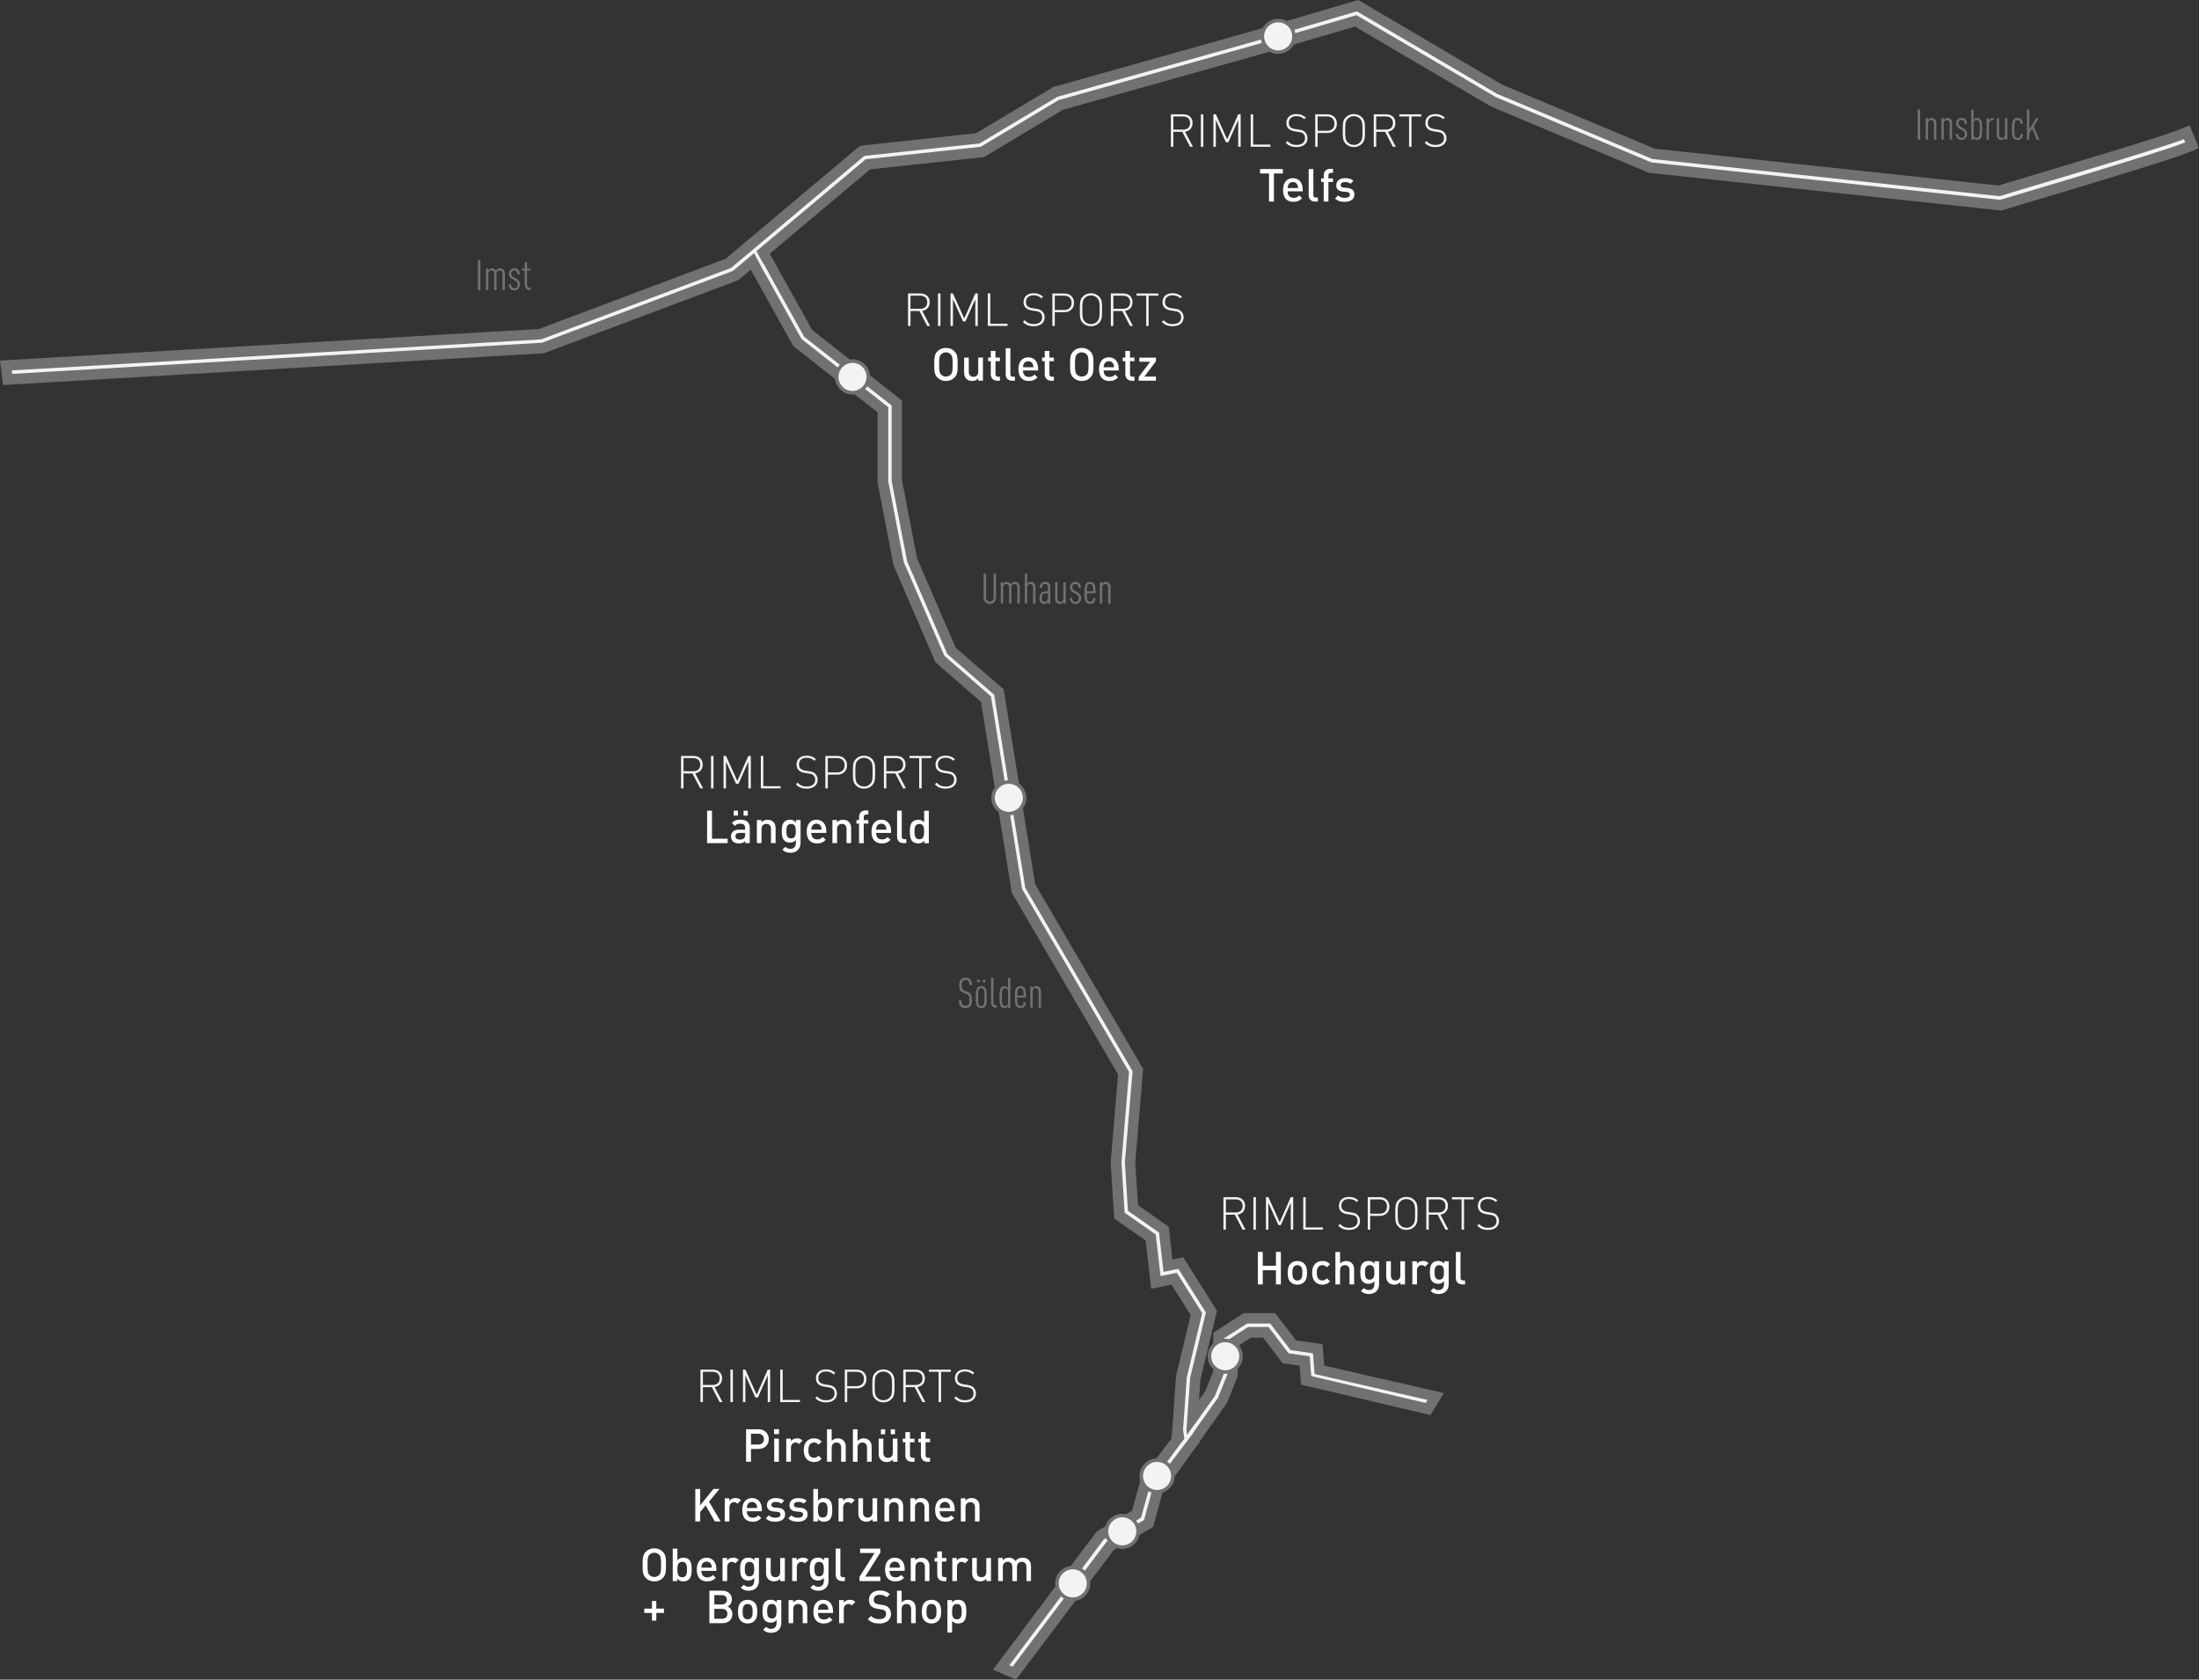 <svg xmlns="http://www.w3.org/2000/svg" id="Ebene_2" data-name="Ebene 2" viewBox="0 0 626.59 478.62"><rect x="0" y="0" width="626.59" height="478.62" fill="#333333" stroke="none"/><defs><style>      .cls-1 {        fill: #fff;      }      .cls-2 {        fill: #f3f3f3;      }      .cls-3 {        fill: #707173;      }    </style></defs><g id="Ebene_2-2" data-name="Ebene 2"><g><path class="cls-2" d="M1.69,104.15l152.2-8.93,53.64-20.18,38.13-32.05,32.95-3.56,22.07-13.22,57.48-16.16,28.66-8.41,40.46,23.79,43.88,18.43,98.49,10.55c1.12-.37,4.37-1.35,11.55-3.49,13.43-4.02,35.91-10.74,40.53-12.63l1.39-.57,1.51,3.7-1.39.57c-4.24,1.74-21.28,7.03-50.64,15.74-1.09.32-1.79.53-2,.59l-.41.17-100.04-10.72-44.67-18.76-39.2-23.04-27.02,7.93-57.05,16.04-22.3,13.38-32.62,3.53-37.72,31.71-54.88,20.63L2.19,108.12l-.5-3.98Z"></path><path class="cls-3" d="M386.62,3.24l.19.11,39.8,23.4,44.18,18.55,99.04,10.61c1.38-.58,45.58-13.45,52.47-16.27l.38.93c-7.25,2.97-52.45,16.26-52.58,16.31l-.12.05h-.13s-99.31-10.65-99.31-10.65l-44.37-18.64-39.67-23.32-27.65,8.12-57.23,16.09-22.19,13.31-32.74,3.54-37.87,31.83-.08.03-54.35,20.43L3.5,106.54l-.12-.99,150.83-8.85,54.1-20.35,37.97-31.92.15-.02,32.68-3.53,22.18-13.29,57.29-16.11,28.06-8.24M387.02,0l-1.24.36-28.06,8.24-57.26,16.1-.39.11-.34.21-21.61,12.95-32.02,3.46-.15.02-.91.1-.7.59-37.58,31.59-53.19,20.01L3.2,102.56l-3.2.19.4,3.18.12.99.35,2.78,2.8-.16,150.89-8.86.45-.03.43-.16,54.35-20.43.07-.03.49-.18.4-.33,37.17-31.25,31.83-3.44.66-.07.57-.34,21.84-13.11,56.84-15.98,26.43-7.76,38.55,22.66.17.1.19.08,44.37,18.64.41.17.44.05,99.31,10.64h.13s.76.1.76.1l.69-.29c.27-.08.93-.28,1.91-.57,29.41-8.72,46.49-14.04,50.78-15.79l2.78-1.14-1.14-2.78-.38-.93-1.14-2.78-2.78,1.14c-4.56,1.87-26.99,8.58-40.39,12.59-6.96,2.08-9.97,2.99-11.28,3.41l-97.95-10.5-43.59-18.3L388.33.77l-.2-.11-1.12-.65h0Z"></path></g><g><polygon class="cls-2" points="336.65 392.21 340.92 374.44 334.57 364.36 329.36 365.4 327.89 352.61 318.97 346.37 318.02 331.13 320.15 305.78 289.75 253.82 280.95 199.23 267.82 187.79 256.06 160.64 251.58 137.3 251.57 116.77 227.2 97.62 214.69 75.13 218.23 73.27 230.31 94.98 255.57 114.82 255.57 136.92 259.92 159.5 271.17 185.47 284.67 197.17 293.58 252.45 324.24 304.86 322.03 331.17 322.85 344.2 331.65 350.37 332.84 360.62 336.49 359.89 345.2 373.73 340.61 392.82 339.8 404.12 344.84 397.05 347.26 390.98 347.26 380.52 354.88 375.63 362.66 375.63 368.52 383.3 375.5 384.3 375.97 390.3 409.1 397.91 406.94 401.48 372.19 393.31 371.76 387.8 366.34 387.03 360.68 379.63 356.05 379.63 351.26 382.71 351.23 391.84 348.34 399.02 334.8 418.05 336.65 392.21"></polygon><path class="cls-3" d="M217.63,75.28l11.52,20.69,24.92,19.58v21.51l4.41,22.89,11.45,26.43,13.34,11.56.03.18,8.85,54.85,30.56,52.24v.16s-2.18,25.79-2.18,25.79l.87,13.86,8.85,6.19,1.29,11.2,4.24-.85,7.83,12.43-.05.21-4.43,18.39-1.19,16.75,8.24-11.57,2.6-6.5v-9.92l6.56-4.21h6.6l5.79,7.57,6.4.91.45,5.9,32.19,7.4-.52.86-32.62-7.67-.43-5.62-6.01-.86-5.73-7.5h-5.81l-5.85,3.76-.04,9.66-2.71,6.75-10.34,14.52,1.46-20.38,4.39-18.26-7.24-11.49-4.63.92-1.37-11.84-8.87-6.21-.9-14.42,2.16-25.71-30.49-52.13v-.09s-8.85-54.76-8.85-54.76l-13.29-11.58-11.55-26.69-4.43-23.04v-21.12s-24.71-19.41-24.71-19.41l-11.61-20.88.88-.46M218.83,71.26l-2.59,1.36-.88.46-2.72,1.43,1.49,2.69,11.61,20.88.29.53.47.37,23.56,18.51v19.66s0,.29,0,.29l.05.28,4.43,23.04.06.32.13.3,11.55,26.69.27.62.51.45,12.47,10.87,8.66,53.69v.09s.1.56.1.56l.28.49,30.01,51.31-2.08,24.76-.02.22v.22s.92,14.42.92,14.42l.09,1.44,1.18.83,7.77,5.44,1.21,10.5.37,3.24,3.2-.64,2.6-.52,5.46,8.67-4.1,17.03-.06.24-.02.25-1.46,20.38-.76,10.66,6.2-8.71,10.34-14.52.21-.29.13-.33,2.71-6.75.21-.53v-.57s.03-8.03.03-8.03l3.74-2.4h3.45l4.83,6.32.74.97,1.21.17,3.63.52.25,3.22.17,2.19,2.14.5,32.62,7.67,2.12.5,1.13-1.86.52-.86,2.16-3.55-4.05-.93-30.04-6.9-.29-3.7-.18-2.4-2.38-.34-5.18-.74-5.04-6.59-.9-1.18h-8.96l-.74.48-6.56,4.21-1.38.89v10.98l-2.25,5.63-1.83,2.58.42-5.85,4.37-18.14.05-.21.29-1.23-.67-1.07-7.83-12.43-1.1-1.75-2.03.4-1.04.21-.92-7.97-.15-1.34-1.11-.77-7.66-5.37-.77-12.2,2.15-25.57v-.15s.09-.95.09-.95l-.48-.82-30.28-51.76-8.76-54.29-.03-.17-.17-1.08-.83-.72-12.83-11.12-11.05-25.5-4.29-22.29v-22.68l-1.15-.9-24.44-19.21-11.22-20.16-1.42-2.56h0Z"></path></g><g><polygon class="cls-2" points="285.27 475.14 313.52 437.5 323.85 431.47 326.45 422.06 336.62 408.68 339.8 411.1 330.05 423.94 327.28 434.11 316.34 440.48 289.01 476.77 285.27 475.14"></polygon><path class="cls-3" d="M336.9,410.78l.8.61-9.02,11.88-2.69,9.85-10.67,6.22-26.8,35.58-.92-.4,26.93-35.88,10.6-6.18,2.69-9.72,7.06-9.3,2.02-2.66M336.33,406.57l-1.81,2.39-2.02,2.66-7.06,9.3-.35.46-.15.56-2.36,8.54-9.54,5.57-.52.31-.36.48-26.93,35.88-2.28,3.03,3.47,1.52.92.4,2.17.95,1.43-1.89,26.44-35.1,10.15-5.92,1.06-.62.32-1.18,2.53-9.29,8.67-11.42,1.81-2.39-2.39-1.81-.8-.61-2.39-1.82h0Z"></path></g></g><g id="Ebene_3" data-name="Ebene 3"><g><path class="cls-2" d="M242.92,111.91c-2.48,0-4.5-2.02-4.5-4.5s2.02-4.5,4.5-4.5,4.5,2.02,4.5,4.5-2.02,4.5-4.5,4.5Z"></path><path class="cls-3" d="M242.92,103.4c2.21,0,4,1.79,4,4s-1.79,4-4,4-4-1.79-4-4,1.79-4,4-4M242.92,102.4c-2.76,0-5,2.24-5,5s2.24,5,5,5,5-2.24,5-5-2.24-5-5-5h0Z"></path></g><g><circle class="cls-2" cx="287.46" cy="227.34" r="4.5"></circle><path class="cls-3" d="M287.46,223.34c2.21,0,4,1.79,4,4s-1.79,4-4,4-4-1.79-4-4,1.79-4,4-4M287.46,222.34c-2.76,0-5,2.24-5,5s2.24,5,5,5,5-2.24,5-5-2.24-5-5-5h0Z"></path></g><g><circle class="cls-2" cx="305.68" cy="451.18" r="4.5"></circle><path class="cls-3" d="M305.68,447.18c2.21,0,4,1.79,4,4s-1.79,4-4,4-4-1.79-4-4,1.79-4,4-4M305.68,446.18c-2.76,0-5,2.24-5,5s2.24,5,5,5,5-2.24,5-5-2.24-5-5-5h0Z"></path></g><g><path class="cls-2" d="M319.79,440.86c-2.48,0-4.5-2.02-4.5-4.5s2.02-4.5,4.5-4.5,4.5,2.02,4.5,4.5-2.02,4.5-4.5,4.5Z"></path><path class="cls-3" d="M319.78,432.35c2.21,0,4,1.79,4,4s-1.79,4-4,4-4-1.79-4-4,1.79-4,4-4M319.78,431.35c-2.76,0-5,2.24-5,5s2.24,5,5,5,5-2.24,5-5-2.24-5-5-5h0Z"></path></g><g><circle class="cls-2" cx="329.71" cy="420.57" r="4.5"></circle><path class="cls-3" d="M329.71,416.57c2.21,0,4,1.79,4,4s-1.79,4-4,4-4-1.79-4-4,1.79-4,4-4M329.71,415.57c-2.76,0-5,2.24-5,5s2.24,5,5,5,5-2.24,5-5-2.24-5-5-5h0Z"></path></g><g><circle class="cls-2" cx="349.12" cy="386.46" r="4.5"></circle><path class="cls-3" d="M349.12,382.46c2.21,0,4,1.79,4,4s-1.79,4-4,4-4-1.79-4-4,1.79-4,4-4M349.12,381.46c-2.76,0-5,2.24-5,5s2.24,5,5,5,5-2.24,5-5-2.24-5-5-5h0Z"></path></g><g><circle class="cls-2" cx="364.2" cy="10.37" r="4.5"></circle><path class="cls-3" d="M364.2,6.36c2.21,0,4,1.79,4,4s-1.79,4-4,4-4-1.79-4-4,1.79-4,4-4M364.2,5.36c-2.76,0-5,2.24-5,5s2.24,5,5,5,5-2.24,5-5-2.24-5-5-5h0Z"></path></g></g><g id="Ebene_4" data-name="Ebene 4"><g><path class="cls-2" d="M264.2,92.88l-2.21-4.26h-2.55v4.26h-.7v-9.26h3.52c1.51,0,2.65.87,2.65,2.48,0,1.39-.83,2.28-2.13,2.5l2.24,4.28h-.82ZM262.17,84.25h-2.73v3.74h2.73c1.2,0,2.04-.58,2.04-1.87s-.85-1.87-2.04-1.87Z"></path><path class="cls-2" d="M267.28,92.88v-9.26h.7v9.26h-.7Z"></path><path class="cls-2" d="M277.91,92.88v-7.63l-2.81,6.33h-.7l-2.86-6.33v7.63h-.7v-9.26h.7l3.22,7.14,3.15-7.14h.7v9.26h-.7Z"></path><path class="cls-2" d="M281.47,92.88v-9.26h.7v8.63h4.91v.62h-5.62Z"></path><path class="cls-2" d="M294.54,92.96c-1.37,0-2.24-.38-3.08-1.22l.49-.49c.83.83,1.52,1.09,2.63,1.09,1.47,0,2.38-.7,2.38-1.91,0-.56-.16-1-.51-1.3-.32-.29-.6-.38-1.34-.49l-1.08-.17c-.7-.1-1.25-.31-1.65-.66-.48-.4-.73-.98-.73-1.72,0-1.55,1.09-2.54,2.87-2.54,1.14,0,1.87.31,2.67,1l-.45.46c-.55-.52-1.16-.86-2.25-.86-1.35,0-2.14.73-2.14,1.91,0,.53.14.95.47,1.22.33.27.81.46,1.33.53l1.08.17c.86.13,1.22.27,1.65.64.49.43.79,1.03.79,1.78,0,1.56-1.18,2.56-3.12,2.56Z"></path><path class="cls-2" d="M303.25,88.96h-2.69v3.93h-.7v-9.26h3.39c1.6,0,2.79.98,2.79,2.67s-1.2,2.67-2.79,2.67ZM303.17,84.25h-2.61v4.08h2.61c1.29,0,2.17-.65,2.17-2.04s-.88-2.04-2.17-2.04Z"></path><path class="cls-2" d="M313.11,92.08c-.54.55-1.33.88-2.25.88s-1.7-.34-2.25-.88c-.86-.86-.92-1.57-.92-3.82s.07-2.96.92-3.82c.55-.55,1.33-.88,2.25-.88s1.7.34,2.25.88c.86.86.92,1.57.92,3.82s-.07,2.96-.92,3.82ZM312.62,84.89c-.48-.48-1.08-.72-1.75-.72s-1.27.23-1.76.72c-.66.66-.71,1.42-.71,3.37s.05,2.7.71,3.37c.48.48,1.08.72,1.76.72s1.27-.23,1.75-.72c.66-.66.72-1.42.72-3.37s-.05-2.7-.72-3.37Z"></path><path class="cls-2" d="M321.99,92.88l-2.21-4.26h-2.55v4.26h-.7v-9.26h3.52c1.51,0,2.65.87,2.65,2.48,0,1.39-.83,2.28-2.13,2.5l2.24,4.28h-.82ZM319.97,84.25h-2.73v3.74h2.73c1.2,0,2.04-.58,2.04-1.87s-.85-1.87-2.04-1.87Z"></path><path class="cls-2" d="M327.3,84.25v8.63h-.7v-8.63h-2.76v-.62h6.23v.62h-2.77Z"></path><path class="cls-2" d="M334.14,92.96c-1.37,0-2.24-.38-3.08-1.22l.49-.49c.83.83,1.52,1.09,2.63,1.09,1.47,0,2.38-.7,2.38-1.91,0-.56-.16-1-.51-1.3-.32-.29-.6-.38-1.34-.49l-1.08-.17c-.7-.1-1.25-.31-1.65-.66-.48-.4-.73-.98-.73-1.72,0-1.55,1.09-2.54,2.87-2.54,1.14,0,1.87.31,2.67,1l-.45.46c-.55-.52-1.16-.86-2.25-.86-1.35,0-2.14.73-2.14,1.91,0,.53.14.95.47,1.22.33.27.81.46,1.33.53l1.08.17c.86.13,1.22.27,1.65.64.49.43.79,1.03.79,1.78,0,1.56-1.18,2.56-3.12,2.56Z"></path></g><g><path class="cls-1" d="M271.93,107.62c-.6.6-1.38.94-2.39.94s-1.79-.34-2.39-.94c-.91-.91-.94-1.83-.94-3.77s.03-2.86.94-3.77c.6-.6,1.38-.94,2.39-.94s1.79.34,2.39.94c.91.91.94,1.83.94,3.77s-.03,2.86-.94,3.77ZM270.91,100.97c-.35-.36-.82-.57-1.38-.57s-1.03.21-1.38.57c-.46.49-.55,1.05-.55,2.89s.09,2.38.55,2.87c.35.36.82.58,1.38.58s1.03-.22,1.38-.58c.47-.48.54-1.04.54-2.87s-.08-2.41-.54-2.89Z"></path><path class="cls-1" d="M278.76,108.48v-.66c-.46.49-1.09.74-1.75.74s-1.24-.22-1.63-.6c-.51-.49-.66-1.12-.66-1.86v-4.21h1.33v4.02c0,1.03.58,1.47,1.33,1.47s1.37-.46,1.37-1.47v-4.02h1.33v6.59h-1.3Z"></path><path class="cls-1" d="M284.13,108.48c-1.24,0-1.81-.88-1.81-1.83v-3.74h-.75v-1.01h.75v-1.89h1.33v1.89h1.27v1.01h-1.27v3.68c0,.48.23.77.73.77h.55v1.13h-.79Z"></path><path class="cls-1" d="M288.38,108.48c-1.26,0-1.81-.85-1.81-1.82v-7.44h1.33v7.36c0,.51.18.77.71.77h.59v1.13h-.82Z"></path><path class="cls-1" d="M291.5,105.57c0,1.14.58,1.85,1.68,1.85.74,0,1.13-.21,1.6-.68l.85.79c-.68.68-1.31,1.03-2.47,1.03-1.65,0-2.96-.87-2.96-3.38,0-2.15,1.11-3.37,2.8-3.37s2.79,1.27,2.79,3.2v.56h-4.28ZM294.28,103.75c-.22-.49-.68-.83-1.3-.83s-1.09.34-1.31.83c-.13.29-.16.49-.17.9h2.96c-.03-.4-.05-.61-.18-.9Z"></path><path class="cls-1" d="M299.5,108.48c-1.23,0-1.81-.88-1.81-1.83v-3.74h-.75v-1.01h.75v-1.89h1.33v1.89h1.27v1.01h-1.27v3.68c0,.48.23.77.73.77h.55v1.13h-.79Z"></path><path class="cls-1" d="M310.64,107.62c-.6.6-1.38.94-2.39.94s-1.79-.34-2.39-.94c-.91-.91-.94-1.83-.94-3.77s.03-2.86.94-3.77c.6-.6,1.38-.94,2.39-.94s1.79.34,2.39.94c.91.91.94,1.83.94,3.77s-.03,2.86-.94,3.77ZM309.62,100.97c-.35-.36-.82-.57-1.38-.57s-1.03.21-1.38.57c-.46.49-.55,1.05-.55,2.89s.09,2.38.55,2.87c.35.36.82.58,1.38.58s1.03-.22,1.38-.58c.47-.48.55-1.04.55-2.87s-.08-2.41-.55-2.89Z"></path><path class="cls-1" d="M314.47,105.57c0,1.14.58,1.85,1.68,1.85.74,0,1.13-.21,1.6-.68l.85.79c-.68.68-1.31,1.03-2.47,1.03-1.65,0-2.96-.87-2.96-3.38,0-2.15,1.11-3.37,2.8-3.37s2.79,1.27,2.79,3.2v.56h-4.28ZM317.26,103.75c-.22-.49-.68-.83-1.3-.83s-1.09.34-1.31.83c-.13.29-.16.49-.17.9h2.96c-.03-.4-.05-.61-.18-.9Z"></path><path class="cls-1" d="M322.47,108.48c-1.23,0-1.81-.88-1.81-1.83v-3.74h-.75v-1.01h.75v-1.89h1.33v1.89h1.27v1.01h-1.27v3.68c0,.48.23.77.73.77h.55v1.13h-.79Z"></path><path class="cls-1" d="M324.46,108.48v-1.05l3.28-4.35h-3.09v-1.18h4.73v1.05l-3.3,4.35h3.3v1.18h-4.91Z"></path></g><g><path class="cls-2" d="M199.52,224.65l-2.21-4.26h-2.55v4.26h-.7v-9.26h3.52c1.51,0,2.65.87,2.65,2.48,0,1.39-.83,2.28-2.13,2.5l2.24,4.28h-.82ZM197.49,216.02h-2.73v3.74h2.73c1.2,0,2.04-.58,2.04-1.87s-.85-1.87-2.04-1.87Z"></path><path class="cls-2" d="M202.6,224.65v-9.26h.7v9.26h-.7Z"></path><path class="cls-2" d="M213.24,224.65v-7.63l-2.81,6.33h-.7l-2.86-6.33v7.63h-.7v-9.26h.7l3.22,7.14,3.15-7.14h.7v9.26h-.7Z"></path><path class="cls-2" d="M216.8,224.65v-9.26h.7v8.63h4.92v.62h-5.62Z"></path><path class="cls-2" d="M229.86,224.73c-1.37,0-2.24-.38-3.08-1.22l.49-.49c.83.83,1.52,1.09,2.63,1.09,1.47,0,2.38-.7,2.38-1.91,0-.56-.16-1-.51-1.3-.33-.29-.6-.38-1.34-.49l-1.08-.17c-.7-.1-1.25-.31-1.65-.66-.48-.4-.73-.98-.73-1.72,0-1.55,1.09-2.54,2.87-2.54,1.14,0,1.87.31,2.67,1l-.45.46c-.55-.52-1.16-.86-2.25-.86-1.35,0-2.14.73-2.14,1.91,0,.53.14.95.47,1.22s.81.46,1.33.53l1.08.17c.86.13,1.22.27,1.65.64.49.43.79,1.03.79,1.78,0,1.56-1.18,2.56-3.12,2.56Z"></path><path class="cls-2" d="M238.57,220.73h-2.69v3.93h-.7v-9.26h3.39c1.6,0,2.79.98,2.79,2.67s-1.2,2.67-2.79,2.67ZM238.49,216.02h-2.61v4.08h2.61c1.29,0,2.17-.65,2.17-2.04s-.88-2.04-2.17-2.04Z"></path><path class="cls-2" d="M248.44,223.85c-.55.55-1.33.88-2.25.88s-1.7-.34-2.25-.88c-.86-.86-.92-1.57-.92-3.82s.07-2.96.92-3.82c.55-.55,1.33-.88,2.25-.88s1.7.34,2.25.88c.86.86.92,1.57.92,3.82s-.07,2.96-.92,3.82ZM247.94,216.66c-.48-.48-1.08-.72-1.75-.72s-1.27.23-1.76.72c-.66.66-.71,1.42-.71,3.37s.05,2.7.71,3.37c.48.48,1.08.72,1.76.72s1.27-.23,1.75-.72c.66-.66.71-1.42.71-3.37s-.05-2.7-.71-3.37Z"></path><path class="cls-2" d="M257.32,224.65l-2.21-4.26h-2.55v4.26h-.7v-9.26h3.52c1.51,0,2.65.87,2.65,2.48,0,1.39-.83,2.28-2.13,2.5l2.24,4.28h-.82ZM255.29,216.02h-2.73v3.74h2.73c1.2,0,2.04-.58,2.04-1.87s-.84-1.87-2.04-1.87Z"></path><path class="cls-2" d="M262.62,216.02v8.63h-.7v-8.63h-2.76v-.62h6.23v.62h-2.77Z"></path><path class="cls-2" d="M269.46,224.73c-1.37,0-2.24-.38-3.08-1.22l.49-.49c.83.83,1.52,1.09,2.63,1.09,1.47,0,2.38-.7,2.38-1.91,0-.56-.16-1-.51-1.3-.33-.29-.6-.38-1.34-.49l-1.08-.17c-.7-.1-1.25-.31-1.65-.66-.48-.4-.73-.98-.73-1.72,0-1.55,1.09-2.54,2.87-2.54,1.14,0,1.87.31,2.67,1l-.45.46c-.55-.52-1.16-.86-2.25-.86-1.35,0-2.14.73-2.14,1.91,0,.53.14.95.47,1.22s.81.46,1.33.53l1.08.17c.86.13,1.22.27,1.65.64.49.43.79,1.03.79,1.78,0,1.56-1.18,2.56-3.12,2.56Z"></path></g><g><path class="cls-1" d="M201.48,240.25v-9.26h1.4v8h4.46v1.26h-5.86Z"></path><path class="cls-1" d="M212.33,240.25v-.6c-.48.48-.94.68-1.75.68s-1.37-.2-1.77-.6c-.34-.35-.52-.86-.52-1.42,0-1.11.77-1.9,2.29-1.9h1.73v-.47c0-.85-.4-1.24-1.44-1.24-.7,0-1.07.18-1.44.65l-.86-.82c.61-.73,1.25-.96,2.35-.96,1.82,0,2.72.78,2.72,2.26v4.41h-1.3ZM209.07,232.4v-1.4h1.2v1.4h-1.2ZM212.3,237.34h-1.52c-.81,0-1.21.34-1.21.95s.38.94,1.25.94c.47,0,.84-.05,1.2-.38.21-.19.29-.51.29-.97v-.53ZM211.88,232.4v-1.4h1.2v1.4h-1.2Z"></path><path class="cls-1" d="M219.69,240.25v-4.02c0-1.03-.58-1.47-1.33-1.47s-1.37.46-1.37,1.47v4.02h-1.33v-6.59h1.3v.66c.46-.49,1.09-.74,1.75-.74s1.24.22,1.63.6c.51.49.66,1.12.66,1.86v4.21h-1.33Z"></path><path class="cls-1" d="M225.27,243c-1,0-1.64-.23-2.33-.87l.85-.84c.42.39.78.58,1.43.58,1.12,0,1.55-.79,1.55-1.68v-.85c-.48.57-1.03.75-1.7.75s-1.21-.22-1.57-.58c-.64-.64-.74-1.56-.74-2.68s.1-2.04.74-2.68c.36-.36.92-.57,1.59-.57.7,0,1.24.18,1.73.78v-.7h1.29v6.55c0,1.61-1.07,2.78-2.82,2.78ZM225.42,234.77c-1.2,0-1.35,1.03-1.35,2.07s.16,2.07,1.35,2.07,1.34-1.03,1.34-2.07-.14-2.07-1.34-2.07Z"></path><path class="cls-1" d="M231.17,237.34c0,1.14.59,1.85,1.68,1.85.74,0,1.13-.21,1.6-.68l.85.79c-.68.68-1.31,1.03-2.47,1.03-1.65,0-2.96-.87-2.96-3.38,0-2.15,1.1-3.37,2.79-3.37s2.79,1.27,2.79,3.2v.56h-4.28ZM233.95,235.52c-.22-.49-.68-.83-1.3-.83s-1.09.34-1.31.83c-.13.29-.16.49-.17.9h2.96c-.03-.4-.05-.61-.18-.9Z"></path><path class="cls-1" d="M241.22,240.25v-4.02c0-1.03-.58-1.47-1.33-1.47s-1.37.46-1.37,1.47v4.02h-1.33v-6.59h1.3v.66c.46-.49,1.09-.74,1.75-.74s1.24.22,1.63.6c.51.49.66,1.12.66,1.86v4.21h-1.33Z"></path><path class="cls-1" d="M246.12,234.68v5.58h-1.33v-5.58h-.75v-1.01h.75v-.9c0-.95.57-1.83,1.81-1.83h.83v1.13h-.58c-.49,0-.73.29-.73.77v.83h1.31v1.01h-1.31Z"></path><path class="cls-1" d="M249.63,237.34c0,1.14.59,1.85,1.68,1.85.74,0,1.13-.21,1.6-.68l.85.79c-.68.68-1.31,1.03-2.47,1.03-1.65,0-2.96-.87-2.96-3.38,0-2.15,1.1-3.37,2.79-3.37s2.79,1.27,2.79,3.2v.56h-4.28ZM252.41,235.52c-.22-.49-.68-.83-1.3-.83s-1.09.34-1.31.83c-.13.29-.16.49-.17.9h2.96c-.03-.4-.05-.61-.18-.9Z"></path><path class="cls-1" d="M257.43,240.25c-1.26,0-1.81-.84-1.81-1.82v-7.44h1.33v7.36c0,.51.18.77.72.77h.58v1.13h-.82Z"></path><path class="cls-1" d="M263.35,240.25v-.7c-.49.6-1.03.78-1.74.78-.66,0-1.25-.22-1.61-.58-.64-.65-.74-1.7-.74-2.79s.1-2.13.74-2.78c.36-.36.94-.58,1.6-.58.7,0,1.25.17,1.73.74v-3.33h1.33v9.26h-1.3ZM261.96,234.77c-1.21,0-1.38,1.01-1.38,2.18s.17,2.2,1.38,2.2,1.37-1.03,1.37-2.2-.17-2.18-1.37-2.18Z"></path></g><g><path class="cls-2" d="M339.1,41.83l-2.21-4.26h-2.55v4.26h-.7v-9.26h3.52c1.51,0,2.65.87,2.65,2.48,0,1.39-.83,2.28-2.13,2.5l2.24,4.28h-.82ZM337.07,33.19h-2.73v3.74h2.73c1.2,0,2.04-.58,2.04-1.87s-.85-1.87-2.04-1.87Z"></path><path class="cls-2" d="M342.18,41.83v-9.26h.7v9.26h-.7Z"></path><path class="cls-2" d="M352.82,41.83v-7.63l-2.81,6.33h-.7l-2.86-6.33v7.63h-.7v-9.26h.7l3.22,7.14,3.15-7.14h.7v9.26h-.7Z"></path><path class="cls-2" d="M356.38,41.83v-9.26h.7v8.63h4.92v.62h-5.62Z"></path><path class="cls-2" d="M369.44,41.91c-1.37,0-2.24-.38-3.08-1.22l.49-.49c.83.83,1.52,1.09,2.63,1.09,1.47,0,2.38-.7,2.38-1.91,0-.56-.16-1-.51-1.3-.33-.29-.6-.38-1.34-.49l-1.08-.17c-.7-.1-1.25-.31-1.65-.66-.48-.4-.73-.98-.73-1.72,0-1.55,1.09-2.54,2.87-2.54,1.14,0,1.87.31,2.67,1l-.45.46c-.55-.52-1.16-.86-2.25-.86-1.35,0-2.14.73-2.14,1.91,0,.53.14.95.47,1.22.33.27.81.46,1.33.53l1.08.17c.86.13,1.22.27,1.65.64.49.43.79,1.03.79,1.78,0,1.56-1.18,2.56-3.12,2.56Z"></path><path class="cls-2" d="M378.15,37.9h-2.69v3.93h-.7v-9.26h3.39c1.6,0,2.79.98,2.79,2.67s-1.2,2.67-2.79,2.67ZM378.07,33.19h-2.61v4.08h2.61c1.29,0,2.17-.65,2.17-2.04s-.88-2.04-2.17-2.04Z"></path><path class="cls-2" d="M388.02,41.02c-.55.55-1.33.88-2.25.88s-1.7-.34-2.25-.88c-.86-.86-.92-1.57-.92-3.82s.07-2.96.92-3.82c.55-.55,1.33-.88,2.25-.88s1.7.34,2.25.88c.86.86.92,1.57.92,3.82s-.07,2.96-.92,3.82ZM387.53,33.83c-.48-.48-1.08-.72-1.75-.72s-1.27.23-1.76.72c-.66.66-.71,1.42-.71,3.37s.05,2.7.71,3.37c.48.48,1.08.72,1.76.72s1.27-.23,1.75-.72c.66-.66.71-1.42.71-3.37s-.05-2.7-.71-3.37Z"></path><path class="cls-2" d="M396.9,41.83l-2.21-4.26h-2.55v4.26h-.7v-9.26h3.52c1.51,0,2.65.87,2.65,2.48,0,1.39-.83,2.28-2.13,2.5l2.24,4.28h-.82ZM394.87,33.19h-2.73v3.74h2.73c1.2,0,2.04-.58,2.04-1.87s-.84-1.87-2.04-1.87Z"></path><path class="cls-2" d="M402.2,33.19v8.63h-.7v-8.63h-2.76v-.62h6.23v.62h-2.77Z"></path><path class="cls-2" d="M409.04,41.91c-1.37,0-2.24-.38-3.08-1.22l.49-.49c.83.83,1.52,1.09,2.63,1.09,1.47,0,2.38-.7,2.38-1.91,0-.56-.16-1-.51-1.3-.33-.29-.6-.38-1.34-.49l-1.08-.17c-.7-.1-1.25-.31-1.65-.66-.48-.4-.73-.98-.73-1.72,0-1.55,1.09-2.54,2.87-2.54,1.14,0,1.87.31,2.67,1l-.45.46c-.55-.52-1.16-.86-2.25-.86-1.35,0-2.14.73-2.14,1.91,0,.53.14.95.47,1.22.33.27.81.46,1.33.53l1.08.17c.86.13,1.22.27,1.65.64.49.43.79,1.03.79,1.78,0,1.56-1.18,2.56-3.12,2.56Z"></path></g><g><path class="cls-1" d="M362.99,49.43v8h-1.4v-8h-2.55v-1.26h6.5v1.26h-2.55Z"></path><path class="cls-1" d="M366.91,54.52c0,1.14.58,1.85,1.68,1.85.74,0,1.13-.21,1.6-.68l.84.79c-.68.68-1.31,1.03-2.47,1.03-1.65,0-2.96-.87-2.96-3.38,0-2.15,1.11-3.37,2.8-3.37s2.79,1.27,2.79,3.2v.56h-4.28ZM369.7,52.69c-.22-.49-.68-.83-1.3-.83s-1.09.34-1.31.83c-.13.29-.16.49-.17.9h2.96c-.03-.4-.05-.61-.18-.9Z"></path><path class="cls-1" d="M374.71,57.43c-1.26,0-1.81-.85-1.81-1.82v-7.44h1.33v7.36c0,.51.18.77.72.77h.58v1.13h-.82Z"></path><path class="cls-1" d="M378.52,51.85v5.58h-1.33v-5.58h-.75v-1.01h.75v-.9c0-.95.57-1.83,1.81-1.83h.83v1.13h-.58c-.49,0-.73.29-.73.77v.83h1.31v1.01h-1.31Z"></path><path class="cls-1" d="M383.19,57.51c-1.08,0-1.99-.18-2.77-.95l.87-.87c.53.55,1.25.69,1.9.69.82,0,1.44-.29,1.44-.91,0-.46-.25-.72-.88-.78l-1.05-.09c-1.25-.12-1.95-.66-1.95-1.82,0-1.3,1.1-2.02,2.48-2.02,1,0,1.83.21,2.44.74l-.83.85c-.42-.35-1-.48-1.62-.48-.81,0-1.2.34-1.2.85,0,.46.26.69.91.75l.92.08c1.37.12,2.08.72,2.08,1.87,0,1.38-1.17,2.09-2.74,2.09Z"></path></g><g><path class="cls-2" d="M354.07,350.39l-2.21-4.26h-2.55v4.26h-.7v-9.26h3.52c1.51,0,2.65.87,2.65,2.48,0,1.39-.83,2.28-2.13,2.5l2.24,4.28h-.82ZM352.04,341.76h-2.73v3.74h2.73c1.2,0,2.04-.58,2.04-1.87s-.85-1.87-2.04-1.87Z"></path><path class="cls-2" d="M357.15,350.39v-9.26h.7v9.26h-.7Z"></path><path class="cls-2" d="M367.79,350.39v-7.63l-2.81,6.33h-.7l-2.86-6.33v7.63h-.7v-9.26h.7l3.22,7.14,3.15-7.14h.7v9.26h-.7Z"></path><path class="cls-2" d="M371.35,350.39v-9.26h.7v8.63h4.91v.62h-5.62Z"></path><path class="cls-2" d="M384.41,350.47c-1.37,0-2.24-.38-3.08-1.22l.49-.49c.83.83,1.52,1.09,2.63,1.09,1.47,0,2.38-.7,2.38-1.91,0-.56-.16-1-.51-1.3-.32-.29-.6-.38-1.34-.49l-1.08-.17c-.7-.1-1.25-.31-1.65-.66-.48-.4-.73-.98-.73-1.72,0-1.55,1.09-2.54,2.87-2.54,1.14,0,1.87.31,2.67,1l-.45.46c-.55-.52-1.16-.86-2.25-.86-1.35,0-2.14.73-2.14,1.91,0,.53.14.95.47,1.22s.81.46,1.33.53l1.08.17c.86.13,1.22.27,1.65.64.49.43.79,1.03.79,1.78,0,1.56-1.18,2.56-3.12,2.56Z"></path><path class="cls-2" d="M393.12,346.46h-2.69v3.93h-.7v-9.26h3.39c1.6,0,2.79.98,2.79,2.67s-1.2,2.67-2.79,2.67ZM393.04,341.76h-2.61v4.08h2.61c1.29,0,2.17-.65,2.17-2.04s-.88-2.04-2.17-2.04Z"></path><path class="cls-2" d="M402.99,349.58c-.54.55-1.33.88-2.25.88s-1.7-.34-2.25-.88c-.86-.86-.92-1.57-.92-3.82s.07-2.96.92-3.82c.55-.55,1.33-.88,2.25-.88s1.7.34,2.25.88c.86.86.92,1.57.92,3.82s-.07,2.96-.92,3.82ZM402.5,342.39c-.48-.48-1.08-.72-1.75-.72s-1.27.23-1.76.72c-.66.66-.71,1.42-.71,3.37s.05,2.7.71,3.37c.48.48,1.08.72,1.76.72s1.27-.23,1.75-.72c.66-.66.72-1.42.72-3.37s-.05-2.7-.72-3.37Z"></path><path class="cls-2" d="M411.87,350.39l-2.21-4.26h-2.55v4.26h-.7v-9.26h3.52c1.51,0,2.65.87,2.65,2.48,0,1.39-.83,2.28-2.13,2.5l2.24,4.28h-.82ZM409.84,341.76h-2.73v3.74h2.73c1.2,0,2.04-.58,2.04-1.87s-.85-1.87-2.04-1.87Z"></path><path class="cls-2" d="M417.17,341.76v8.63h-.7v-8.63h-2.76v-.62h6.23v.62h-2.77Z"></path><path class="cls-2" d="M424.01,350.47c-1.37,0-2.24-.38-3.08-1.22l.49-.49c.83.83,1.52,1.09,2.63,1.09,1.47,0,2.38-.7,2.38-1.91,0-.56-.16-1-.51-1.3-.32-.29-.6-.38-1.34-.49l-1.08-.17c-.7-.1-1.25-.31-1.65-.66-.48-.4-.73-.98-.73-1.72,0-1.55,1.09-2.54,2.87-2.54,1.14,0,1.87.31,2.67,1l-.45.46c-.55-.52-1.16-.86-2.25-.86-1.35,0-2.14.73-2.14,1.91,0,.53.14.95.47,1.22s.81.46,1.33.53l1.08.17c.86.13,1.22.27,1.65.64.49.43.79,1.03.79,1.78,0,1.56-1.18,2.56-3.12,2.56Z"></path></g><g><path class="cls-1" d="M363.57,365.99v-4.04h-3.76v4.04h-1.4v-9.26h1.4v3.95h3.76v-3.95h1.4v9.26h-1.4Z"></path><path class="cls-1" d="M371.65,365.29c-.43.44-1.08.78-1.98.78s-1.53-.34-1.96-.78c-.62-.65-.78-1.48-.78-2.6s.16-1.94.78-2.59c.43-.44,1.07-.78,1.96-.78s1.55.34,1.98.78c.62.65.78,1.48.78,2.59s-.16,1.95-.78,2.6ZM370.65,360.88c-.25-.25-.58-.38-.97-.38s-.71.13-.96.38c-.4.4-.46,1.09-.46,1.81s.05,1.4.46,1.81c.25.25.57.39.96.39s.73-.14.97-.39c.4-.4.46-1.09.46-1.81s-.05-1.4-.46-1.81Z"></path><path class="cls-1" d="M376.82,366.07c-1.48,0-2.94-.91-2.94-3.38s1.46-3.37,2.94-3.37c.91,0,1.55.26,2.17.92l-.91.88c-.42-.46-.74-.62-1.26-.62s-.94.21-1.22.58c-.29.36-.39.83-.39,1.6s.1,1.25.39,1.61c.29.38.71.58,1.22.58s.84-.17,1.26-.62l.91.87c-.62.66-1.26.94-2.17.94Z"></path><path class="cls-1" d="M384.54,365.99v-4.02c0-1.03-.58-1.47-1.33-1.47s-1.37.46-1.37,1.47v4.02h-1.33v-9.26h1.33v3.33c.44-.49,1.05-.74,1.73-.74s1.23.22,1.62.6c.51.49.66,1.12.66,1.86v4.21h-1.33Z"></path><path class="cls-1" d="M390.12,368.73c-1,0-1.64-.23-2.33-.87l.85-.84c.42.39.78.58,1.43.58,1.12,0,1.55-.79,1.55-1.68v-.85c-.48.57-1.03.75-1.7.75s-1.21-.22-1.57-.58c-.64-.64-.74-1.56-.74-2.68s.1-2.04.74-2.68c.36-.36.92-.57,1.59-.57.7,0,1.23.18,1.73.78v-.7h1.29v6.55c0,1.61-1.07,2.78-2.82,2.78ZM390.28,360.5c-1.2,0-1.35,1.03-1.35,2.07s.16,2.07,1.35,2.07,1.34-1.03,1.34-2.07-.14-2.07-1.34-2.07Z"></path><path class="cls-1" d="M399.02,365.99v-.66c-.46.49-1.09.74-1.75.74s-1.24-.22-1.62-.6c-.51-.49-.66-1.12-.66-1.86v-4.21h1.33v4.02c0,1.03.58,1.47,1.33,1.47s1.37-.46,1.37-1.47v-4.02h1.33v6.59h-1.3Z"></path><path class="cls-1" d="M406.06,360.94c-.3-.3-.53-.44-.99-.44-.71,0-1.31.57-1.31,1.48v4h-1.33v-6.59h1.3v.71c.34-.47,1.01-.79,1.75-.79.64,0,1.12.17,1.57.62l-1,1Z"></path><path class="cls-1" d="M409.96,368.73c-1,0-1.64-.23-2.33-.87l.85-.84c.42.39.78.58,1.43.58,1.12,0,1.55-.79,1.55-1.68v-.85c-.48.57-1.03.75-1.7.75s-1.21-.22-1.57-.58c-.64-.64-.74-1.56-.74-2.68s.1-2.04.74-2.68c.36-.36.92-.57,1.59-.57.7,0,1.23.18,1.73.78v-.7h1.29v6.55c0,1.61-1.07,2.78-2.82,2.78ZM410.11,360.5c-1.2,0-1.35,1.03-1.35,2.07s.16,2.07,1.35,2.07,1.34-1.03,1.34-2.07-.14-2.07-1.34-2.07Z"></path><path class="cls-1" d="M416.65,365.99c-1.26,0-1.81-.84-1.81-1.82v-7.44h1.33v7.36c0,.51.18.77.71.77h.58v1.13h-.82Z"></path></g><g><path class="cls-2" d="M205.05,399.53l-2.21-4.26h-2.55v4.26h-.7v-9.26h3.52c1.51,0,2.65.87,2.65,2.48,0,1.39-.83,2.28-2.13,2.5l2.24,4.28h-.82ZM203.02,390.9h-2.73v3.74h2.73c1.2,0,2.04-.58,2.04-1.87s-.84-1.87-2.04-1.87Z"></path><path class="cls-2" d="M208.13,399.53v-9.26h.7v9.26h-.7Z"></path><path class="cls-2" d="M218.76,399.53v-7.63l-2.81,6.33h-.7l-2.86-6.33v7.63h-.7v-9.26h.7l3.22,7.14,3.15-7.14h.7v9.26h-.7Z"></path><path class="cls-2" d="M222.32,399.53v-9.26h.7v8.63h4.92v.62h-5.62Z"></path><path class="cls-2" d="M235.39,399.61c-1.37,0-2.24-.38-3.08-1.22l.49-.49c.83.83,1.52,1.09,2.62,1.09,1.47,0,2.38-.7,2.38-1.91,0-.56-.16-1-.51-1.3-.33-.29-.6-.38-1.34-.49l-1.08-.17c-.7-.1-1.25-.31-1.65-.66-.48-.4-.73-.97-.73-1.72,0-1.55,1.09-2.54,2.87-2.54,1.14,0,1.87.31,2.67,1l-.46.46c-.55-.52-1.16-.86-2.25-.86-1.35,0-2.15.73-2.15,1.91,0,.53.14.95.47,1.22.33.27.81.46,1.33.53l1.08.17c.86.13,1.22.27,1.65.64.49.43.79,1.03.79,1.78,0,1.56-1.18,2.56-3.12,2.56Z"></path><path class="cls-2" d="M244.1,395.61h-2.69v3.93h-.7v-9.26h3.39c1.6,0,2.79.97,2.79,2.67s-1.2,2.67-2.79,2.67ZM244.02,390.9h-2.61v4.08h2.61c1.29,0,2.17-.65,2.17-2.04s-.88-2.04-2.17-2.04Z"></path><path class="cls-2" d="M253.97,398.73c-.55.55-1.33.88-2.25.88s-1.7-.34-2.25-.88c-.86-.86-.92-1.57-.92-3.82s.06-2.96.92-3.82c.54-.55,1.33-.88,2.25-.88s1.7.34,2.25.88c.86.86.92,1.57.92,3.82s-.06,2.96-.92,3.82ZM253.47,391.54c-.48-.48-1.08-.71-1.76-.71s-1.27.23-1.75.71c-.66.66-.71,1.42-.71,3.37s.05,2.7.71,3.37c.48.48,1.08.71,1.75.71s1.27-.23,1.76-.71c.66-.66.71-1.42.71-3.37s-.05-2.7-.71-3.37Z"></path><path class="cls-2" d="M262.84,399.53l-2.21-4.26h-2.55v4.26h-.7v-9.26h3.52c1.51,0,2.65.87,2.65,2.48,0,1.39-.83,2.28-2.13,2.5l2.24,4.28h-.82ZM260.82,390.9h-2.73v3.74h2.73c1.2,0,2.04-.58,2.04-1.87s-.84-1.87-2.04-1.87Z"></path><path class="cls-2" d="M268.15,390.9v8.63h-.7v-8.63h-2.76v-.62h6.23v.62h-2.77Z"></path><path class="cls-2" d="M274.99,399.61c-1.37,0-2.24-.38-3.08-1.22l.49-.49c.83.83,1.52,1.09,2.62,1.09,1.47,0,2.38-.7,2.38-1.91,0-.56-.16-1-.51-1.3-.33-.29-.6-.38-1.34-.49l-1.08-.17c-.7-.1-1.25-.31-1.65-.66-.48-.4-.73-.97-.73-1.72,0-1.55,1.09-2.54,2.87-2.54,1.14,0,1.87.31,2.67,1l-.46.46c-.55-.52-1.16-.86-2.25-.86-1.35,0-2.15.73-2.15,1.91,0,.53.14.95.47,1.22.33.27.81.46,1.33.53l1.08.17c.86.13,1.22.27,1.65.64.49.43.79,1.03.79,1.78,0,1.56-1.18,2.56-3.12,2.56Z"></path></g><g><path class="cls-1" d="M216.1,412.88h-2.11v3.65h-1.4v-9.26h3.51c1.81,0,2.96,1.2,2.96,2.81s-1.16,2.79-2.96,2.79ZM216.02,408.54h-2.03v3.09h2.03c.99,0,1.64-.57,1.64-1.55s-.65-1.55-1.64-1.55Z"></path><path class="cls-1" d="M220.57,408.64v-1.4h1.4v1.4h-1.4ZM220.61,416.53v-6.59h1.33v6.59h-1.33Z"></path><path class="cls-1" d="M227.67,411.49c-.3-.3-.53-.44-.99-.44-.71,0-1.31.57-1.31,1.48v4h-1.33v-6.59h1.3v.71c.34-.47,1.01-.79,1.76-.79.64,0,1.12.17,1.57.62l-1,1Z"></path><path class="cls-1" d="M231.96,416.61c-1.48,0-2.94-.91-2.94-3.38s1.46-3.37,2.94-3.37c.91,0,1.55.26,2.17.92l-.91.88c-.42-.46-.74-.62-1.26-.62s-.94.21-1.22.58c-.29.36-.39.83-.39,1.6s.1,1.25.39,1.61c.29.38.71.58,1.22.58s.85-.17,1.26-.62l.91.87c-.62.66-1.26.94-2.17.94Z"></path><path class="cls-1" d="M239.68,416.53v-4.02c0-1.03-.59-1.47-1.33-1.47s-1.37.46-1.37,1.47v4.02h-1.33v-9.26h1.33v3.33c.44-.49,1.05-.74,1.73-.74s1.24.22,1.62.6c.51.49.66,1.12.66,1.86v4.21h-1.33Z"></path><path class="cls-1" d="M247.06,416.53v-4.02c0-1.03-.58-1.47-1.33-1.47s-1.37.46-1.37,1.47v4.02h-1.33v-9.26h1.33v3.33c.44-.49,1.05-.74,1.73-.74s1.23.22,1.62.6c.51.49.66,1.12.66,1.86v4.21h-1.33Z"></path><path class="cls-1" d="M254.41,416.53v-.66c-.46.49-1.09.74-1.75.74s-1.24-.22-1.63-.6c-.51-.49-.66-1.12-.66-1.86v-4.21h1.33v4.02c0,1.03.58,1.47,1.33,1.47s1.37-.46,1.37-1.47v-4.02h1.33v6.59h-1.3ZM251.01,408.68v-1.4h1.2v1.4h-1.2ZM253.82,408.68v-1.4h1.2v1.4h-1.2Z"></path><path class="cls-1" d="M259.78,416.53c-1.24,0-1.81-.88-1.81-1.83v-3.74h-.75v-1.01h.75v-1.88h1.33v1.88h1.27v1.01h-1.27v3.68c0,.48.23.77.73.77h.55v1.13h-.79Z"></path><path class="cls-1" d="M264.22,416.53c-1.23,0-1.81-.88-1.81-1.83v-3.74h-.75v-1.01h.75v-1.88h1.33v1.88h1.27v1.01h-1.27v3.68c0,.48.23.77.73.77h.55v1.13h-.79Z"></path></g><g><path class="cls-1" d="M203.68,433.53l-2.6-4.56-1.56,1.87v2.69h-1.4v-9.26h1.4v4.65l3.78-4.65h1.72l-3,3.63,3.32,5.63h-1.65Z"></path><path class="cls-1" d="M210.14,428.49c-.3-.3-.53-.44-.99-.44-.72,0-1.31.57-1.31,1.48v4h-1.33v-6.59h1.3v.71c.34-.47,1.01-.79,1.75-.79.64,0,1.12.17,1.57.62l-1,1Z"></path><path class="cls-1" d="M212.8,430.62c0,1.14.58,1.85,1.68,1.85.74,0,1.13-.21,1.6-.68l.85.79c-.68.68-1.31,1.03-2.47,1.03-1.65,0-2.96-.87-2.96-3.38,0-2.15,1.11-3.37,2.8-3.37s2.79,1.27,2.79,3.2v.56h-4.28ZM215.58,428.8c-.22-.49-.68-.83-1.3-.83s-1.09.34-1.31.83c-.13.29-.16.49-.17.9h2.96c-.03-.4-.05-.61-.18-.9Z"></path><path class="cls-1" d="M220.97,433.61c-1.08,0-1.99-.18-2.77-.95l.87-.87c.53.55,1.25.69,1.9.69.82,0,1.44-.29,1.44-.91,0-.46-.25-.71-.88-.78l-1.05-.09c-1.25-.12-1.95-.66-1.95-1.82,0-1.3,1.11-2.01,2.48-2.01,1,0,1.83.21,2.44.74l-.83.84c-.42-.35-1-.48-1.62-.48-.81,0-1.2.34-1.2.84,0,.46.26.69.91.75l.92.08c1.37.12,2.08.71,2.08,1.87,0,1.38-1.17,2.09-2.74,2.09Z"></path><path class="cls-1" d="M227.39,433.61c-1.08,0-1.99-.18-2.77-.95l.87-.87c.53.55,1.25.69,1.9.69.82,0,1.44-.29,1.44-.91,0-.46-.25-.71-.88-.78l-1.05-.09c-1.25-.12-1.95-.66-1.95-1.82,0-1.3,1.1-2.01,2.48-2.01,1,0,1.83.21,2.44.74l-.83.84c-.42-.35-1-.48-1.62-.48-.81,0-1.2.34-1.2.84,0,.46.26.69.91.75l.92.08c1.37.12,2.08.71,2.08,1.87,0,1.38-1.17,2.09-2.74,2.09Z"></path><path class="cls-1" d="M236.4,433.03c-.36.36-.95.58-1.61.58-.7,0-1.25-.18-1.74-.78v.7h-1.3v-9.26h1.33v3.33c.48-.57,1.03-.74,1.73-.74.66,0,1.24.22,1.6.58.64.65.74,1.7.74,2.78s-.1,2.14-.74,2.79ZM234.45,428.05c-1.21,0-1.38,1.01-1.38,2.18s.17,2.2,1.38,2.2,1.37-1.03,1.37-2.2-.17-2.18-1.37-2.18Z"></path><path class="cls-1" d="M242.56,428.49c-.3-.3-.53-.44-.99-.44-.72,0-1.31.57-1.31,1.48v4h-1.33v-6.59h1.3v.71c.34-.47,1.01-.79,1.75-.79.64,0,1.12.17,1.57.62l-1,1Z"></path><path class="cls-1" d="M248.62,433.53v-.66c-.46.49-1.09.74-1.75.74s-1.24-.22-1.63-.6c-.51-.49-.66-1.12-.66-1.86v-4.21h1.33v4.02c0,1.03.58,1.47,1.33,1.47s1.37-.46,1.37-1.47v-4.02h1.33v6.59h-1.3Z"></path><path class="cls-1" d="M256.04,433.53v-4.02c0-1.03-.58-1.47-1.33-1.47s-1.37.46-1.37,1.47v4.02h-1.33v-6.59h1.3v.66c.46-.49,1.09-.74,1.76-.74s1.23.22,1.62.6c.51.49.66,1.12.66,1.86v4.21h-1.33Z"></path><path class="cls-1" d="M263.42,433.53v-4.02c0-1.03-.58-1.47-1.33-1.47s-1.37.46-1.37,1.47v4.02h-1.33v-6.59h1.3v.66c.46-.49,1.09-.74,1.75-.74s1.24.22,1.62.6c.51.49.66,1.12.66,1.86v4.21h-1.33Z"></path><path class="cls-1" d="M267.76,430.62c0,1.14.58,1.85,1.68,1.85.74,0,1.13-.21,1.6-.68l.85.79c-.68.68-1.31,1.03-2.47,1.03-1.65,0-2.96-.87-2.96-3.38,0-2.15,1.11-3.37,2.8-3.37s2.79,1.27,2.79,3.2v.56h-4.28ZM270.55,428.8c-.22-.49-.68-.83-1.3-.83s-1.09.34-1.31.83c-.13.29-.16.49-.17.9h2.96c-.03-.4-.05-.61-.18-.9Z"></path><path class="cls-1" d="M277.81,433.53v-4.02c0-1.03-.58-1.47-1.33-1.47s-1.37.46-1.37,1.47v4.02h-1.33v-6.59h1.3v.66c.46-.49,1.09-.74,1.75-.74s1.24.22,1.62.6c.51.49.66,1.12.66,1.86v4.21h-1.33Z"></path></g><g><path class="cls-1" d="M188.83,449.68c-.6.6-1.38.94-2.39.94s-1.79-.34-2.39-.94c-.91-.91-.94-1.83-.94-3.77s.03-2.86.94-3.77c.6-.6,1.38-.94,2.39-.94s1.79.34,2.39.94c.91.91.94,1.83.94,3.77s-.03,2.86-.94,3.77ZM187.82,443.02c-.35-.36-.82-.57-1.38-.57s-1.03.21-1.38.57c-.46.49-.55,1.05-.55,2.89s.09,2.38.55,2.87c.35.36.82.58,1.38.58s1.03-.22,1.38-.58c.47-.48.55-1.04.55-2.87s-.08-2.41-.55-2.89Z"></path><path class="cls-1" d="M196.34,450.03c-.36.36-.95.58-1.61.58-.7,0-1.25-.18-1.74-.78v.7h-1.3v-9.26h1.33v3.33c.48-.57,1.03-.74,1.73-.74.66,0,1.24.22,1.6.58.64.65.74,1.7.74,2.78s-.1,2.14-.74,2.79ZM194.39,445.05c-1.21,0-1.38,1.01-1.38,2.18s.17,2.2,1.38,2.2,1.37-1.03,1.37-2.2-.17-2.18-1.37-2.18Z"></path><path class="cls-1" d="M199.85,447.62c0,1.14.58,1.85,1.68,1.85.74,0,1.13-.21,1.6-.68l.84.79c-.68.68-1.31,1.03-2.47,1.03-1.65,0-2.96-.87-2.96-3.38,0-2.15,1.11-3.37,2.79-3.37s2.79,1.27,2.79,3.2v.56h-4.28ZM202.64,445.8c-.22-.49-.68-.83-1.3-.83s-1.09.34-1.31.83c-.13.29-.16.49-.17.9h2.96c-.03-.4-.05-.61-.18-.9Z"></path><path class="cls-1" d="M209.51,445.49c-.3-.3-.53-.44-.99-.44-.71,0-1.31.57-1.31,1.48v4h-1.33v-6.59h1.3v.71c.34-.47,1.01-.79,1.76-.79.64,0,1.12.17,1.57.62l-1,1Z"></path><path class="cls-1" d="M213.41,453.28c-1,0-1.64-.23-2.33-.87l.85-.84c.42.39.78.58,1.43.58,1.12,0,1.55-.79,1.55-1.68v-.85c-.48.57-1.03.75-1.7.75s-1.21-.22-1.57-.59c-.64-.64-.74-1.56-.74-2.68s.1-2.04.74-2.68c.36-.36.92-.57,1.59-.57.7,0,1.24.18,1.73.78v-.7h1.29v6.55c0,1.61-1.07,2.78-2.82,2.78ZM213.57,445.05c-1.2,0-1.35,1.03-1.35,2.07s.16,2.07,1.35,2.07,1.34-1.03,1.34-2.07-.14-2.07-1.34-2.07Z"></path><path class="cls-1" d="M222.32,450.53v-.66c-.46.49-1.09.74-1.76.74s-1.23-.22-1.62-.6c-.51-.49-.66-1.12-.66-1.86v-4.21h1.33v4.02c0,1.03.58,1.47,1.33,1.47s1.37-.46,1.37-1.47v-4.02h1.33v6.59h-1.3Z"></path><path class="cls-1" d="M229.35,445.49c-.3-.3-.53-.44-.99-.44-.71,0-1.31.57-1.31,1.48v4h-1.33v-6.59h1.3v.71c.34-.47,1.01-.79,1.76-.79.64,0,1.12.17,1.57.62l-1,1Z"></path><path class="cls-1" d="M233.25,453.28c-1,0-1.64-.23-2.33-.87l.85-.84c.42.39.78.58,1.43.58,1.12,0,1.55-.79,1.55-1.68v-.85c-.48.57-1.03.75-1.7.75s-1.21-.22-1.57-.59c-.64-.64-.74-1.56-.74-2.68s.1-2.04.74-2.68c.36-.36.92-.57,1.59-.57.7,0,1.24.18,1.73.78v-.7h1.29v6.55c0,1.61-1.07,2.78-2.82,2.78ZM233.41,445.05c-1.2,0-1.35,1.03-1.35,2.07s.16,2.07,1.35,2.07,1.34-1.03,1.34-2.07-.14-2.07-1.34-2.07Z"></path><path class="cls-1" d="M239.94,450.53c-1.26,0-1.81-.84-1.81-1.82v-7.44h1.33v7.36c0,.51.18.77.71.77h.58v1.13h-.82Z"></path><path class="cls-1" d="M244.91,450.53v-1.21l4.28-6.79h-4.1v-1.26h5.75v1.14l-4.3,6.85h4.3v1.26h-5.93Z"></path><path class="cls-1" d="M253.49,447.62c0,1.14.58,1.85,1.68,1.85.74,0,1.13-.21,1.6-.68l.85.79c-.68.68-1.31,1.03-2.47,1.03-1.65,0-2.96-.87-2.96-3.38,0-2.15,1.11-3.37,2.8-3.37s2.79,1.27,2.79,3.2v.56h-4.28ZM256.27,445.8c-.22-.49-.68-.83-1.3-.83s-1.09.34-1.31.83c-.13.29-.16.49-.17.9h2.96c-.03-.4-.05-.61-.18-.9Z"></path><path class="cls-1" d="M263.54,450.53v-4.02c0-1.03-.59-1.47-1.33-1.47s-1.37.46-1.37,1.47v4.02h-1.33v-6.59h1.3v.66c.46-.49,1.09-.74,1.75-.74s1.24.22,1.62.6c.51.49.66,1.12.66,1.86v4.21h-1.33Z"></path><path class="cls-1" d="M268.87,450.53c-1.24,0-1.81-.88-1.81-1.83v-3.74h-.75v-1.01h.75v-1.88h1.33v1.88h1.27v1.01h-1.27v3.68c0,.48.23.77.73.77h.55v1.13h-.79Z"></path><path class="cls-1" d="M274.98,445.49c-.3-.3-.53-.44-.99-.44-.71,0-1.31.57-1.31,1.48v4h-1.33v-6.59h1.3v.71c.34-.47,1.01-.79,1.76-.79.64,0,1.12.17,1.57.62l-1,1Z"></path><path class="cls-1" d="M281.04,450.53v-.66c-.46.49-1.09.74-1.75.74s-1.24-.22-1.62-.6c-.51-.49-.66-1.12-.66-1.86v-4.21h1.33v4.02c0,1.03.59,1.47,1.33,1.47s1.37-.46,1.37-1.47v-4.02h1.33v6.59h-1.3Z"></path><path class="cls-1" d="M292.48,450.53v-4.02c0-1.03-.59-1.47-1.33-1.47s-1.37.46-1.37,1.4v4.08h-1.33v-4.02c0-1.03-.58-1.47-1.33-1.47s-1.37.46-1.37,1.47v4.02h-1.33v-6.59h1.3v.66c.44-.48,1.09-.74,1.75-.74.82,0,1.46.33,1.87.96.53-.65,1.2-.96,2.07-.96.68,0,1.27.22,1.66.6.51.49.7,1.12.7,1.86v4.21h-1.33Z"></path><path class="cls-1" d="M187.01,459.61v2.18h-1.24v-2.18h-2.18v-1.24h2.18v-2.17h1.24v2.17h2.18v1.24h-2.18Z"></path><path class="cls-1" d="M205.88,462.53h-3.74v-9.26h3.6c1.72,0,2.8.97,2.8,2.54,0,1-.62,1.72-1.25,1.96.71.29,1.39.97,1.39,2.14,0,1.7-1.16,2.61-2.79,2.61ZM205.62,454.54h-2.08v2.65h2.08c.9,0,1.51-.47,1.51-1.33s-.61-1.33-1.51-1.33ZM205.75,458.45h-2.21v2.82h2.21c.97,0,1.52-.6,1.52-1.42s-.55-1.4-1.52-1.4Z"></path><path class="cls-1" d="M215.01,461.83c-.43.44-1.08.78-1.98.78s-1.53-.34-1.96-.78c-.62-.65-.78-1.48-.78-2.6s.16-1.94.78-2.59c.43-.44,1.07-.78,1.96-.78s1.55.34,1.98.78c.62.65.78,1.48.78,2.59s-.16,1.95-.78,2.6ZM214,457.43c-.25-.25-.58-.38-.97-.38s-.72.13-.96.38c-.4.4-.46,1.09-.46,1.81s.05,1.4.46,1.81c.25.25.57.39.96.39s.73-.14.97-.39c.4-.4.46-1.09.46-1.81s-.05-1.4-.46-1.81Z"></path><path class="cls-1" d="M219.79,465.28c-1,0-1.64-.23-2.33-.87l.84-.84c.42.39.78.58,1.43.58,1.12,0,1.55-.79,1.55-1.68v-.85c-.48.57-1.03.75-1.7.75s-1.21-.22-1.57-.59c-.64-.64-.74-1.56-.74-2.68s.1-2.04.74-2.68c.37-.36.92-.57,1.59-.57.7,0,1.24.18,1.73.78v-.7h1.29v6.55c0,1.61-1.07,2.78-2.82,2.78ZM219.94,457.05c-1.2,0-1.35,1.03-1.35,2.07s.16,2.07,1.35,2.07,1.34-1.03,1.34-2.07-.14-2.07-1.34-2.07Z"></path><path class="cls-1" d="M228.73,462.53v-4.02c0-1.03-.59-1.47-1.33-1.47s-1.37.46-1.37,1.47v4.02h-1.33v-6.59h1.3v.66c.46-.49,1.09-.74,1.75-.74s1.24.22,1.62.6c.51.49.66,1.12.66,1.86v4.21h-1.33Z"></path><path class="cls-1" d="M233.07,459.62c0,1.14.58,1.85,1.68,1.85.74,0,1.13-.21,1.6-.68l.85.79c-.68.68-1.31,1.03-2.47,1.03-1.65,0-2.96-.87-2.96-3.38,0-2.15,1.11-3.37,2.8-3.37s2.79,1.27,2.79,3.2v.56h-4.28ZM235.86,457.8c-.22-.49-.68-.83-1.3-.83s-1.09.34-1.31.83c-.13.29-.16.49-.17.9h2.96c-.03-.4-.05-.61-.18-.9Z"></path><path class="cls-1" d="M242.73,457.49c-.3-.3-.53-.44-.99-.44-.71,0-1.31.57-1.31,1.48v4h-1.33v-6.59h1.3v.71c.34-.47,1.01-.79,1.75-.79.64,0,1.12.17,1.57.62l-1,1Z"></path><path class="cls-1" d="M250.55,462.61c-1.39,0-2.38-.33-3.28-1.22l.92-.92c.68.68,1.44.9,2.38.9,1.22,0,1.91-.52,1.91-1.43,0-.42-.1-.74-.36-.96-.23-.21-.55-.33-1.01-.39l-1.09-.16c-.75-.12-1.34-.35-1.74-.74-.46-.42-.69-1.01-.69-1.78,0-1.61,1.17-2.7,3.09-2.7,1.24,0,2.08.31,2.87,1.05l-.88.88c-.57-.55-1.25-.71-2.04-.71-1.09,0-1.68.6-1.68,1.44,0,.34.09.65.34.86.23.21.51.34,1.01.42l1.11.17c.84.13,1.31.32,1.72.69.49.46.75,1.09.75,1.9,0,1.7-1.38,2.72-3.33,2.72Z"></path><path class="cls-1" d="M259.62,462.53v-4.02c0-1.03-.58-1.47-1.33-1.47s-1.37.46-1.37,1.47v4.02h-1.33v-9.26h1.33v3.33c.44-.49,1.05-.74,1.73-.74s1.24.22,1.62.6c.51.49.66,1.12.66,1.86v4.21h-1.33Z"></path><path class="cls-1" d="M267.39,461.83c-.43.44-1.08.78-1.98.78s-1.53-.34-1.96-.78c-.62-.65-.78-1.48-.78-2.6s.16-1.94.78-2.59c.43-.44,1.07-.78,1.96-.78s1.55.34,1.98.78c.62.65.78,1.48.78,2.59s-.16,1.95-.78,2.6ZM266.39,457.43c-.25-.25-.59-.38-.98-.38s-.71.13-.96.38c-.4.4-.46,1.09-.46,1.81s.05,1.4.46,1.81c.25.25.57.39.96.39s.73-.14.98-.39c.4-.4.46-1.09.46-1.81s-.05-1.4-.46-1.81Z"></path><path class="cls-1" d="M274.62,462.03c-.36.36-.92.58-1.6.58s-1.25-.17-1.73-.75v3.34h-1.33v-9.26h1.3v.7c.49-.6,1.04-.78,1.74-.78s1.25.22,1.61.58c.64.65.74,1.7.74,2.78s-.1,2.14-.74,2.79ZM272.67,457.05c-1.21,0-1.38,1.01-1.38,2.18s.17,2.2,1.38,2.2,1.36-1.03,1.36-2.2-.17-2.18-1.36-2.18Z"></path></g></g><g id="Ebene_5" data-name="Ebene 5"><g><path class="cls-3" d="M546.43,39.79v-8.54h.71v8.54h-.71Z"></path><path class="cls-3" d="M551.07,39.79v-4.59c0-.67-.37-1-.84-1s-.85.32-.85,1v4.59h-.67v-6.1h.66v.49c.07-.13.24-.3.35-.37.19-.13.42-.22.7-.22.41,0,.71.16.96.42.24.25.37.59.37,1.2v4.58h-.67Z"></path><path class="cls-3" d="M555.55,39.79v-4.59c0-.67-.37-1-.84-1s-.85.32-.85,1v4.59h-.67v-6.1h.66v.49c.07-.13.24-.3.35-.37.19-.13.42-.22.7-.22.41,0,.71.16.96.42.24.25.37.59.37,1.2v4.58h-.67Z"></path><path class="cls-3" d="M560.07,39.42c-.3.3-.7.47-1.16.47s-.84-.16-1.12-.43c-.35-.36-.48-.8-.48-1.32h.67c0,.38.08.67.31.9.17.17.38.25.61.25.29,0,.52-.1.7-.28.18-.18.28-.44.28-.76,0-.25-.05-.47-.17-.66-.13-.2-.32-.37-.61-.53l-.77-.42c-.38-.22-.66-.49-.79-.72-.12-.23-.17-.47-.17-.77,0-.47.19-.86.48-1.15.28-.28.66-.42,1.09-.42.46,0,.82.13,1.09.41.3.3.44.73.44,1.32h-.67c0-.46-.07-.68-.26-.89-.17-.18-.38-.24-.6-.24-.26,0-.48.07-.64.23-.19.18-.26.47-.26.72,0,.2.04.38.12.53.08.16.29.3.56.46l.75.43c.4.22.66.44.83.72s.24.61.24.96c0,.48-.19.9-.48,1.19Z"></path><path class="cls-3" d="M564.34,39.46c-.25.29-.58.43-.96.43-.28,0-.5-.07-.68-.2-.12-.08-.28-.24-.35-.37v.48h-.66v-8.54h.67v2.9c.08-.13.22-.28.34-.36.18-.13.41-.2.68-.2.38,0,.71.14.96.43.38.43.46,1.18.46,2.72s-.07,2.28-.46,2.71ZM563.82,34.47c-.13-.16-.33-.28-.59-.28-.23,0-.43.08-.58.23-.19.18-.29.44-.29.84v2.96c0,.4.1.66.29.84.14.14.35.23.58.23.25,0,.46-.11.59-.26.28-.32.31-.91.31-2.28s-.04-1.97-.31-2.28Z"></path><path class="cls-3" d="M567.93,34.23c-.72,0-1.19.46-1.19,1.19v4.38h-.67v-6.1h.66v.65c.06-.13.2-.3.3-.38.28-.25.64-.36,1.04-.36v.64h-.14Z"></path><path class="cls-3" d="M571.34,39.79v-.49c-.07.13-.24.3-.35.37-.19.13-.42.22-.7.22-.41,0-.71-.14-.96-.41-.24-.25-.37-.6-.37-1.21v-4.58h.67v4.59c0,.67.37,1,.84,1s.85-.32.85-1v-4.59h.67v6.1h-.66Z"></path><path class="cls-3" d="M575.95,39.49c-.26.26-.61.4-1.08.4s-.86-.17-1.13-.48c-.37-.43-.46-1.22-.46-2.66s.08-2.23.46-2.66c.26-.32.66-.49,1.13-.49s.8.11,1.08.38c.36.35.42.83.43,1.33h-.66c0-.31-.01-.62-.24-.86-.14-.17-.35-.25-.6-.25s-.49.11-.62.28c-.26.34-.3.97-.3,2.28s.04,1.93.3,2.27c.13.17.36.28.62.28.23,0,.43-.08.59-.24.2-.22.25-.5.25-.86h.66c-.01.58-.12,1-.43,1.31Z"></path><path class="cls-3" d="M580.36,39.79l-1.32-3.18-.8,1.27v1.91h-.67v-8.54h.67v5.64l1.93-3.2h.73l-1.44,2.34,1.64,3.77h-.74Z"></path></g><g><path class="cls-3" d="M283.31,171.6c-.34.32-.78.49-1.26.49s-.92-.17-1.26-.49c-.31-.31-.52-.78-.52-1.38v-6.76h.71v6.82c0,.73.48,1.18,1.07,1.18s1.06-.44,1.06-1.18v-6.82h.71v6.76c0,.6-.19,1.07-.5,1.38Z"></path><path class="cls-3" d="M289.89,172v-4.59c0-.67-.37-1-.84-1s-.85.32-.85,1v4.59h-.67v-4.59c0-.67-.37-1-.84-1s-.85.32-.85,1v4.59h-.67v-6.1h.66v.49c.07-.13.24-.3.35-.37.19-.13.42-.22.7-.22.46,0,.9.28,1.14.65.11-.16.26-.34.42-.43.2-.13.46-.22.73-.22.5,0,.78.16,1.03.42.24.25.37.59.37,1.2v4.58h-.67Z"></path><path class="cls-3" d="M294.37,172v-4.59c0-.67-.37-1-.84-1s-.85.32-.85,1v4.59h-.67v-8.54h.67v2.91c.06-.13.24-.29.34-.36.19-.13.42-.22.7-.22.41,0,.71.16.96.42.24.25.37.59.37,1.2v4.58h-.67Z"></path><path class="cls-3" d="M298.62,172v-.55c-.08.17-.23.32-.34.41-.19.14-.4.24-.73.24-.38,0-.71-.13-.97-.41-.23-.24-.4-.72-.4-1.38,0-.58.17-1.07.52-1.38.3-.28.65-.41,1.2-.41h.7v-1.09c0-.67-.28-1.04-.84-1.04-.24,0-.42.1-.55.23-.19.2-.28.44-.28.85h-.67c0-.46.1-.91.44-1.26.25-.25.61-.41,1.06-.41.48,0,.85.13,1.09.38.28.29.42.67.42,1.27v4.55h-.65ZM298.59,169.05h-.67c-.31,0-.54.07-.74.26-.2.2-.32.58-.32.98,0,.73.26,1.2.85,1.2.54,0,.89-.47.89-1.1v-1.34Z"></path><path class="cls-3" d="M303.03,172v-.49c-.07.13-.24.3-.35.37-.19.13-.42.22-.7.22-.41,0-.71-.14-.96-.41-.24-.25-.37-.6-.37-1.21v-4.58h.67v4.59c0,.67.37,1,.84,1s.85-.32.85-1v-4.59h.67v6.1h-.66Z"></path><path class="cls-3" d="M307.59,171.63c-.3.3-.7.47-1.16.47s-.84-.16-1.12-.43c-.35-.36-.48-.8-.48-1.32h.67c0,.38.08.67.31.9.17.17.38.25.61.25.29,0,.52-.1.7-.28.18-.18.28-.44.28-.76,0-.25-.05-.47-.17-.66-.13-.2-.32-.37-.61-.53l-.77-.42c-.38-.22-.66-.49-.79-.72-.12-.23-.17-.47-.17-.77,0-.47.19-.86.48-1.15.28-.28.66-.42,1.09-.42.46,0,.82.13,1.09.41.3.3.44.73.44,1.32h-.67c0-.46-.07-.68-.26-.89-.17-.18-.38-.24-.6-.24-.26,0-.48.07-.64.23-.19.18-.26.47-.26.72,0,.2.04.38.12.53.08.16.29.3.56.46l.75.43c.4.22.66.44.83.72s.24.61.24.96c0,.48-.19.9-.48,1.19Z"></path><path class="cls-3" d="M309.68,169.05c0,1.25.04,1.86.31,2.17.13.16.35.28.61.28.24,0,.47-.07.62-.24.18-.19.26-.49.26-.86h.66c0,.59-.13.96-.44,1.28-.28.29-.66.42-1.1.42-.47,0-.83-.16-1.1-.44-.4-.43-.49-1.25-.49-2.7s.08-2.27.49-2.71c.26-.29.62-.44,1.09-.44s.83.16,1.09.44c.41.44.49,1.25.49,2.81h-2.49ZM311.19,166.67c-.13-.16-.32-.28-.6-.28s-.48.12-.61.28c-.24.28-.29.78-.3,1.83h1.82c-.01-1.06-.07-1.56-.31-1.83Z"></path><path class="cls-3" d="M315.76,172v-4.59c0-.67-.37-1-.84-1s-.85.32-.85,1v4.59h-.67v-6.1h.66v.49c.07-.13.24-.3.35-.37.19-.13.42-.22.7-.22.41,0,.71.16.96.42.24.25.37.59.37,1.2v4.58h-.67Z"></path></g><g><path class="cls-3" d="M276.41,286.79c-.29.29-.72.46-1.33.46-.58,0-1.03-.14-1.34-.46-.38-.4-.5-.82-.5-1.75h.71c0,.66.07,1.02.34,1.28.18.18.44.29.8.29.4,0,.65-.11.82-.29.28-.3.34-.68.34-1.35,0-1.07-.17-1.45-.9-1.75l-.91-.37c-.88-.36-1.13-.85-1.13-2.13,0-.73.19-1.32.59-1.69.31-.3.72-.46,1.25-.46s.98.17,1.28.47c.42.42.52.91.52,1.66h-.71c0-.54-.07-.89-.32-1.17-.17-.19-.42-.31-.78-.31-.34,0-.58.11-.74.28-.26.26-.37.7-.37,1.22,0,.98.14,1.27.92,1.6l.91.37c.92.37,1.1,1.04,1.1,2.28,0,.9-.14,1.46-.53,1.85Z"></path><path class="cls-3" d="M280.74,286.79c-.26.32-.63.48-1.13.48s-.86-.16-1.13-.48c-.37-.44-.46-1.22-.46-2.66s.08-2.22.46-2.66c.26-.32.64-.49,1.13-.49s.86.17,1.13.49c.37.44.46,1.22.46,2.66s-.08,2.22-.46,2.66ZM278.4,279.91v-.76h.77v.76h-.77ZM280.21,281.85c-.13-.16-.34-.28-.6-.28s-.48.12-.61.28c-.28.34-.3.97-.3,2.28s.02,1.93.3,2.27c.13.16.35.28.61.28s.47-.12.6-.28c.28-.34.31-.96.31-2.27s-.04-1.94-.31-2.28ZM280.05,279.91v-.76h.76v.76h-.76Z"></path><path class="cls-3" d="M282.86,286.79c-.29-.26-.46-.64-.46-1.25v-6.91h.67v6.91c0,.66.32,1.03,1,1.03v.6c-.46,0-.88-.07-1.21-.38Z"></path><path class="cls-3" d="M287.24,287.17v-.49c-.06.13-.23.3-.34.37-.2.14-.42.22-.7.22-.37,0-.7-.14-.95-.43-.37-.42-.46-1.19-.46-2.71s.08-2.28.46-2.72c.22-.26.52-.43.95-.43.28,0,.53.07.7.19.11.08.24.23.32.36v-2.89h.67v8.54h-.66ZM287.23,282.64c0-.4-.1-.66-.28-.84-.16-.14-.35-.23-.59-.23s-.44.12-.58.28c-.28.31-.31.9-.31,2.28s.04,1.96.31,2.28c.13.16.34.26.58.26s.43-.08.59-.23c.18-.18.28-.44.28-.84v-2.96Z"></path><path class="cls-3" d="M289.86,284.22c0,1.25.04,1.86.31,2.17.13.16.35.28.61.28.24,0,.47-.07.62-.24.18-.19.26-.49.26-.86h.66c0,.59-.13.96-.44,1.28-.28.29-.66.42-1.1.42-.47,0-.83-.16-1.1-.44-.4-.43-.49-1.25-.49-2.7s.08-2.27.49-2.71c.26-.29.62-.44,1.09-.44s.83.16,1.09.44c.41.44.49,1.25.49,2.81h-2.5ZM291.37,281.85c-.13-.16-.32-.28-.6-.28s-.48.12-.61.28c-.24.28-.29.78-.3,1.83h1.82c-.01-1.05-.07-1.56-.31-1.83Z"></path><path class="cls-3" d="M295.94,287.17v-4.59c0-.67-.37-1-.84-1s-.85.32-.85,1v4.59h-.67v-6.1h.66v.49c.07-.13.24-.3.35-.37.19-.13.42-.22.7-.22.41,0,.71.16.96.42.24.25.37.59.37,1.2v4.58h-.67Z"></path></g><g><path class="cls-3" d="M136.17,82.65v-8.54h.71v8.54h-.71Z"></path><path class="cls-3" d="M143.18,82.65v-4.59c0-.67-.37-1-.84-1s-.85.32-.85,1v4.59h-.67v-4.59c0-.67-.37-1-.84-1s-.85.32-.85,1v4.59h-.67v-6.1h.66v.49c.07-.13.24-.3.35-.37.19-.13.42-.22.7-.22.46,0,.9.28,1.14.65.11-.16.26-.34.42-.43.2-.13.46-.22.73-.22.5,0,.78.16,1.03.42.24.25.37.59.37,1.2v4.58h-.67Z"></path><path class="cls-3" d="M147.7,82.28c-.3.3-.7.47-1.16.47s-.84-.16-1.12-.43c-.35-.36-.48-.8-.48-1.32h.67c0,.38.08.67.31.9.17.17.38.25.61.25.29,0,.52-.1.7-.28.18-.18.28-.44.28-.76,0-.25-.05-.47-.17-.66-.13-.2-.32-.37-.61-.53l-.77-.42c-.38-.22-.66-.49-.79-.72-.12-.23-.17-.47-.17-.77,0-.47.19-.86.48-1.15.28-.28.66-.42,1.09-.42.46,0,.82.13,1.09.41.3.3.44.73.44,1.32h-.67c0-.46-.07-.68-.26-.89-.17-.18-.38-.24-.6-.24-.26,0-.48.07-.64.23-.19.18-.26.47-.26.72,0,.2.04.38.12.53.08.16.29.3.56.46l.75.43c.4.22.66.44.83.72s.24.61.24.96c0,.48-.19.9-.48,1.19Z"></path><path class="cls-3" d="M149.97,82.27c-.3-.28-.46-.68-.46-1.25v-3.95h-.74v-.53h.74v-1.79h.67v1.79h1.04v.53h-1.04v3.95c0,.73.38,1.03,1.09,1.03v.6c-.49,0-.95-.05-1.31-.38Z"></path></g></g><g id="Ebene_7" data-name="Ebene 7"><path class="cls-2" d="M218.28,78.34c-.1-.17-2.38-4.09-3.41-6.24l.41-1.08c1.01,2.12,3.77,6.82,3.79,6.86l-.79.46Z"></path><polygon class="cls-2" points="337.13 411.81 334.55 413.9 337.46 409.97 337.07 407.15 338.04 407.58 338.26 408.83 340.51 405.83 341.06 406.54 339.56 408.93 337.7 411.38 337.13 411.81"></polygon></g></svg>